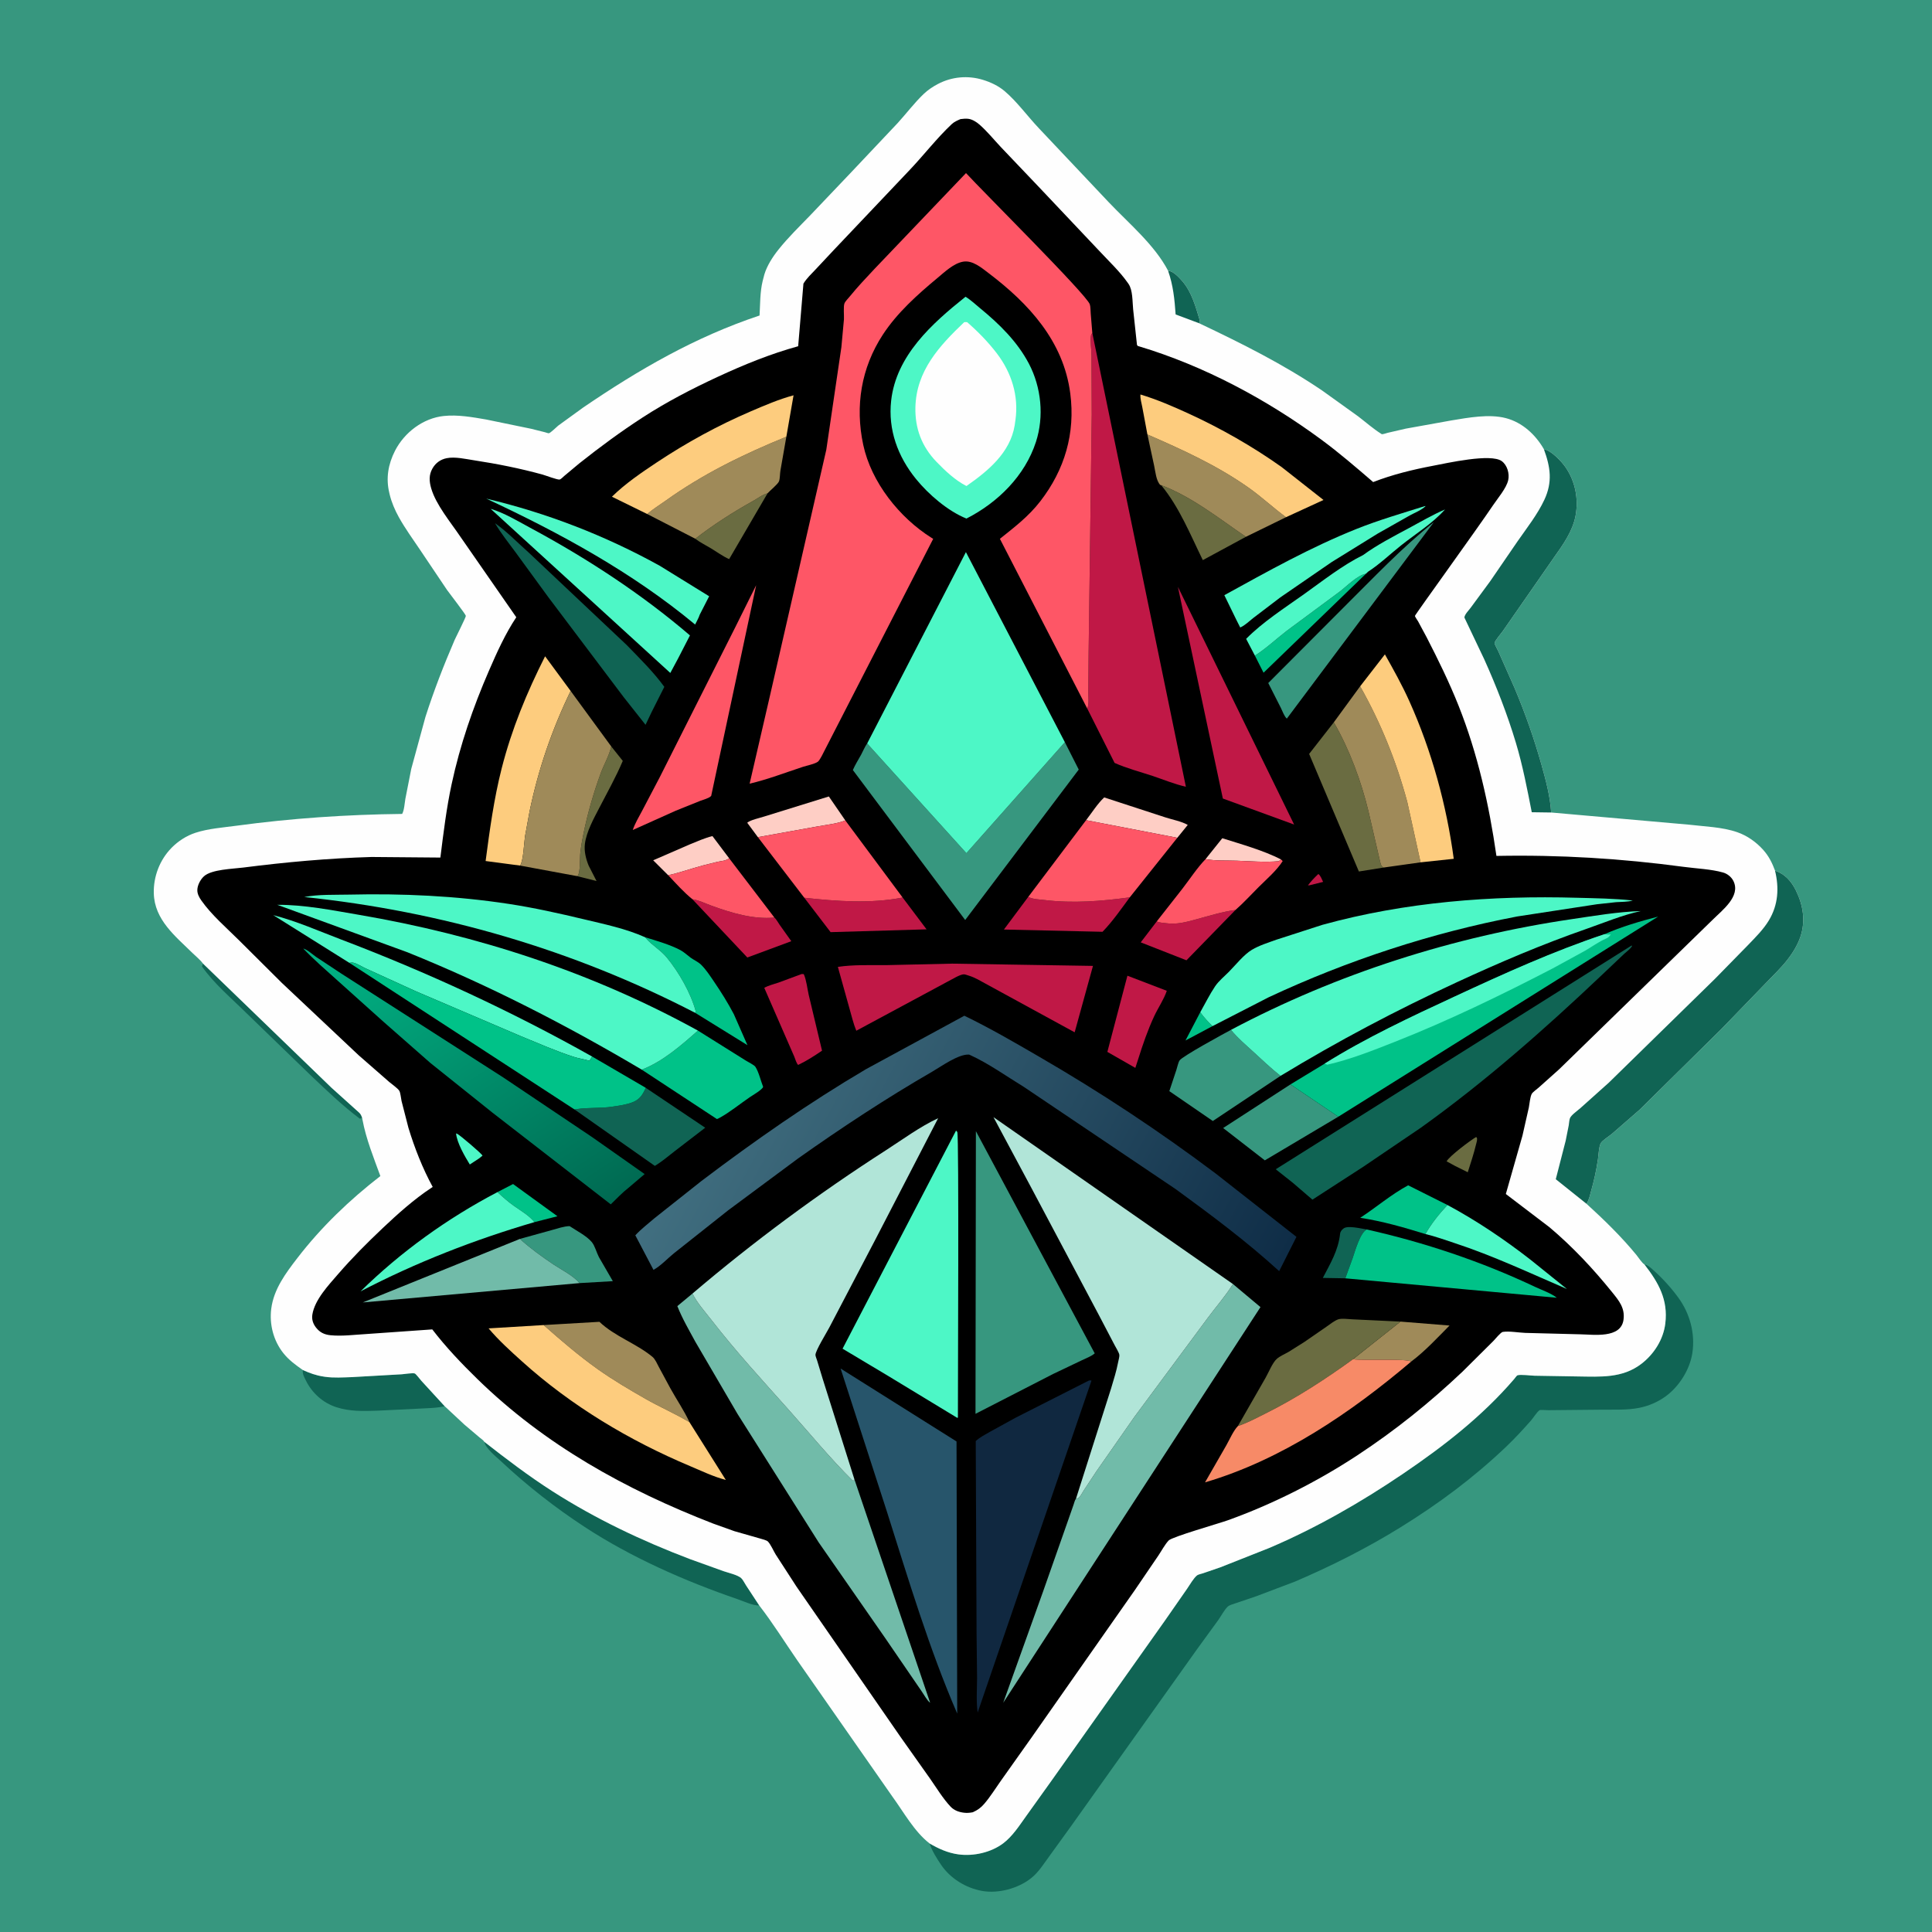 <svg version="1.1" xmlns="http://www.w3.org/2000/svg" style="display: block;" viewBox="0 0 2048 2048" width="1024" height="1024">
<defs>
	<linearGradient id="Gradient1" gradientUnits="userSpaceOnUse" x1="614.841" y1="1293.86" x2="409.922" y2="977.942">
		<stop class="stop0" offset="0" stop-opacity="1" stop-color="rgb(0,106,82)"/>
		<stop class="stop1" offset="1" stop-opacity="1" stop-color="rgb(1,177,131)"/>
	</linearGradient>
	<linearGradient id="Gradient2" gradientUnits="userSpaceOnUse" x1="1297.57" y1="1449.62" x2="758.887" y2="1156.61">
		<stop class="stop0" offset="0" stop-opacity="1" stop-color="rgb(15,45,71)"/>
		<stop class="stop1" offset="1" stop-opacity="1" stop-color="rgb(65,111,128)"/>
	</linearGradient>
</defs>
<path transform="translate(0,0)" fill="rgb(55,151,127)" d="M -0 -0 L 2048 0 L 2048 2048 L -0 2048 L -0 -0 z"/>
<path transform="translate(0,0)" fill="rgb(16,100,84)" d="M 215.12 1021.38 L 351.565 1153.22 L 380.76 1179.49 C 382.557 1181.21 383.127 1182.78 383.904 1185.07 L 381.511 1185.92 C 363.005 1172.06 346.491 1156.13 329.736 1140.27 L 261.922 1074.6 C 246.063 1058.86 226.797 1042.72 214.116 1024.5 L 215.12 1021.38 z"/>
<path transform="translate(0,0)" fill="rgb(16,100,84)" d="M 320.973 1452.26 C 328.363 1455.58 334.924 1458.01 343 1459.22 L 344.622 1459.47 C 353.799 1460.78 363.818 1460.12 373.079 1459.8 L 425.949 1456.79 C 428.841 1456.63 437.371 1455.13 439.659 1455.94 C 440.968 1456.41 445.417 1462.33 446.55 1463.59 L 471.403 1490.68 C 461.991 1492.85 451.111 1492.71 441.439 1493.36 L 399.809 1495.39 C 385.003 1495.89 370.73 1496.3 356.439 1491.66 C 342.363 1487.09 330.941 1476.81 324.338 1463.59 L 323.684 1462.26 C 321.825 1458.56 320.699 1456.47 320.973 1452.26 z"/>
<path transform="translate(0,0)" fill="rgb(16,100,84)" d="M 513.32 1528.32 C 536.655 1546.57 560.641 1564.83 585.608 1580.79 C 631.666 1610.22 680.561 1633.39 731.585 1652.76 L 767.012 1665.51 C 772.206 1667.3 781.844 1669.41 785.701 1672.86 C 787.512 1674.49 789.511 1678.58 790.92 1680.69 L 804.77 1701.8 C 798.798 1702.37 787.642 1697.18 781.731 1695.15 C 726.074 1676.03 668.985 1650.87 619.699 1618.59 C 588.317 1598.04 558.542 1574.7 531.149 1549.07 C 525.782 1544.05 514.776 1535.33 513.32 1528.32 z"/>
<path transform="translate(0,0)" fill="rgb(16,100,84)" d="M 1743.19 1340.38 C 1746.9 1340.94 1750.21 1344.26 1752.96 1346.71 C 1762.34 1355.04 1771.66 1365.36 1779.07 1375.51 C 1791.38 1392.37 1797.13 1413.64 1793.96 1434.34 C 1791.28 1451.85 1779.89 1469.92 1765.47 1480.32 C 1757.27 1486.24 1747.74 1490.32 1737.85 1492.33 C 1725.11 1494.92 1711.51 1494.17 1698.55 1494.32 L 1641.33 1494.87 C 1639.86 1494.88 1632.79 1494.36 1632.07 1494.82 C 1629.33 1496.55 1625.32 1503.09 1622.95 1505.77 C 1614.4 1515.45 1605.51 1525.12 1596.14 1534.01 C 1561.27 1567.08 1524.92 1594.08 1484.09 1619.33 C 1448.79 1641.15 1411.08 1660.16 1372.93 1676.47 L 1332 1691.97 L 1309.64 1699.56 C 1307.04 1700.47 1303.07 1701.39 1301.15 1703.37 C 1297.54 1707.08 1294.44 1713.03 1291.41 1717.32 L 1268.9 1748.27 L 1135.21 1936.01 L 1111.35 1969.02 C 1105.57 1976.94 1100.8 1984.74 1093 1990.96 C 1079.4 2001.8 1058.24 2007.55 1041.05 2004.46 C 1023.8 2001.35 1007.44 1991.31 997.574 1976.75 C 993.068 1970.11 987.838 1961.83 985.415 1954.16 C 995.029 1959.78 1004.85 1964.21 1015.98 1965.72 C 1032.01 1967.88 1050.54 1963.76 1063.53 1953.94 C 1073.26 1946.58 1080.57 1935.21 1087.6 1925.37 L 1115.09 1886.96 L 1234.85 1717.93 L 1258.38 1684.11 C 1261.34 1679.88 1265.04 1673.11 1268.95 1669.92 C 1270.03 1669.03 1273.8 1668.22 1275.23 1667.73 L 1293.55 1661.44 L 1345.44 1640.91 C 1395.1 1619.74 1442.62 1592.5 1487.26 1562.23 C 1530.32 1533.04 1570.74 1501.71 1604.86 1462.11 C 1605.34 1461.55 1607.88 1458.12 1608.42 1457.93 C 1611.88 1456.73 1622.68 1458.24 1626.7 1458.32 L 1672.61 1459.09 C 1696.54 1459.4 1719.76 1461.16 1739.87 1445.77 C 1753.29 1435.5 1763.23 1419.92 1765.29 1402.99 C 1768.38 1377.74 1758.12 1359.67 1743.19 1340.38 z"/>
<path transform="translate(0,0)" fill="rgb(254,254,254)" d="M 215.12 1021.38 C 212.302 1017.46 207.703 1013.83 204.229 1010.42 C 185.769 992.316 163.742 975.011 163.03 946.915 C 162.579 929.086 169.325 911.574 181.786 898.796 C 188.75 891.654 197.727 885.872 207.226 882.769 C 220.854 878.317 236.383 877.236 250.543 875.315 C 308.769 867.415 367.589 863.44 426.323 862.79 C 428.566 858.609 428.85 851.682 429.679 846.911 L 435.962 815 L 450.978 760 C 459.834 732.342 470.499 704.844 482.009 678.198 C 483.413 674.949 493.94 654.368 493.821 652.834 C 493.697 651.246 475.956 628.339 473.955 625.5 L 445.385 582.991 C 437.698 571.55 429.438 560.243 422.754 548.188 C 418.626 540.741 415.107 532.577 413.098 524.293 L 412.678 522.5 C 408.921 506.908 411.49 492.044 418.698 477.898 C 428.611 458.443 448.519 443.252 470.453 440.964 C 485.339 439.411 500.619 442.154 515.245 444.67 L 563.046 454.524 L 577.636 458.182 C 578.457 458.393 581.243 459.424 581.847 459.269 C 583.83 458.762 589.841 452.685 591.784 451.145 L 618.405 431.842 C 677.567 391.57 736.938 357.189 805.157 334.447 C 805.849 322.732 805.608 309.332 808.434 297.941 L 810.251 290.949 C 813.137 281.398 819.088 272.246 825.269 264.5 C 835.427 251.771 847.419 240.098 858.739 228.407 L 902.281 182.652 L 951.495 130.518 C 960.755 120.364 969.31 108.985 979.22 99.527 C 983.596 95.351 988.898 91.827 994.244 89.021 C 1009 81.275 1026.02 79.748 1041.95 84.638 C 1050.13 87.148 1058.34 90.991 1064.89 96.544 C 1078.17 107.799 1089.36 123.441 1101.43 136.142 L 1175.38 214.459 C 1196.74 236.954 1223.73 259.375 1238.23 287.005 C 1243.64 287.399 1249.44 293.662 1252.94 297.624 C 1263.37 309.456 1267.46 325.303 1271.93 340 L 1271.16 342.663 C 1316.34 364.107 1359.68 385.708 1401.24 413.766 L 1439.72 441.372 C 1447.72 447.486 1455.51 454.425 1464.02 459.775 C 1464.29 459.944 1464.52 460.234 1464.83 460.273 C 1466.12 460.434 1469.74 459.105 1471.1 458.782 L 1490.27 454.362 L 1538.46 445.689 C 1556.35 442.722 1578.49 438.605 1596.19 443.208 C 1613.8 447.789 1627.62 460.652 1636.55 476.095 C 1644.42 477.505 1655.18 489.018 1659.48 495.204 C 1669.86 510.128 1673.5 528.96 1670.14 546.777 C 1667.02 563.305 1656.89 577.354 1647.36 590.809 L 1628.29 618.271 L 1593.03 669 C 1591.57 671.061 1584.4 679.487 1584.28 681.657 C 1584.21 682.789 1587.57 688.817 1588.25 690.331 L 1605.44 729.144 C 1616.71 755.797 1626.31 783.12 1634.14 811 C 1638.68 827.152 1643.31 844.5 1644.3 861.288 L 1790.09 874.159 C 1806.9 876.174 1825.46 876.591 1841.49 882.142 C 1852.18 885.843 1861.87 892.746 1869.33 901.19 C 1875.1 907.706 1878.6 914.789 1881.59 922.865 C 1892.06 926.437 1898.87 934.065 1903.69 943.805 C 1911.41 959.405 1914.17 976.343 1908.5 993.051 C 1905.55 1001.74 1900.38 1010.21 1894.75 1017.39 C 1887.71 1026.37 1879.34 1034.25 1871.48 1042.5 L 1824.96 1090.6 L 1738.16 1176.29 L 1708.51 1202.1 C 1705.89 1204.26 1698.26 1209.06 1696.79 1211.97 C 1694.86 1215.83 1694.56 1224.23 1693.93 1228.65 C 1692.26 1240.28 1689.8 1251.37 1686.62 1262.67 C 1685.39 1267.07 1684.37 1272.28 1681.76 1276.06 C 1700.34 1292.97 1718.8 1310.95 1734.74 1330.39 C 1736.95 1333.09 1740.43 1338.67 1743.19 1340.38 C 1758.12 1359.67 1768.38 1377.74 1765.29 1402.99 C 1763.23 1419.92 1753.29 1435.5 1739.87 1445.77 C 1719.76 1461.16 1696.54 1459.4 1672.61 1459.09 L 1626.7 1458.32 C 1622.68 1458.24 1611.88 1456.73 1608.42 1457.93 C 1607.88 1458.12 1605.34 1461.55 1604.86 1462.11 C 1570.74 1501.71 1530.32 1533.04 1487.26 1562.23 C 1442.62 1592.5 1395.1 1619.74 1345.44 1640.91 L 1293.55 1661.44 L 1275.23 1667.73 C 1273.8 1668.22 1270.03 1669.03 1268.95 1669.92 C 1265.04 1673.11 1261.34 1679.88 1258.38 1684.11 L 1234.85 1717.93 L 1115.09 1886.96 L 1087.6 1925.37 C 1080.57 1935.21 1073.26 1946.58 1063.53 1953.94 C 1050.54 1963.76 1032.01 1967.88 1015.98 1965.72 C 1004.85 1964.21 995.029 1959.78 985.415 1954.16 C 969.219 1941.66 957.823 1920.71 945.811 1904.24 L 845.245 1760.15 C 831.821 1740.76 819.23 1720.42 804.77 1701.8 L 790.92 1680.69 C 789.511 1678.58 787.512 1674.49 785.701 1672.86 C 781.844 1669.41 772.206 1667.3 767.012 1665.51 L 731.585 1652.76 C 680.561 1633.39 631.666 1610.22 585.608 1580.79 C 560.641 1564.83 536.655 1546.57 513.32 1528.32 C 512.579 1526.79 509.74 1524.95 508.418 1523.82 L 492.304 1510.16 L 471.403 1490.68 L 446.55 1463.59 C 445.417 1462.33 440.968 1456.41 439.659 1455.94 C 437.371 1455.13 428.841 1456.63 425.949 1456.79 L 373.079 1459.8 C 363.818 1460.12 353.799 1460.78 344.622 1459.47 L 343 1459.22 C 334.924 1458.01 328.363 1455.58 320.973 1452.26 C 313.159 1446.74 306.265 1441.84 300.229 1434.21 C 289.859 1421.1 285.408 1403.82 287.534 1387.31 C 290.218 1366.46 302.809 1349.72 315.278 1333.51 C 340.525 1300.71 370.52 1271.96 403.199 1246.67 C 396.075 1227.05 388.082 1207.56 384.236 1186.92 L 383.904 1185.07 C 383.127 1182.78 382.557 1181.21 380.76 1179.49 L 351.565 1153.22 L 215.12 1021.38 z"/>
<path transform="translate(0,0)" fill="rgb(16,100,84)" d="M 1238.23 287.005 C 1243.64 287.399 1249.44 293.662 1252.94 297.624 C 1263.37 309.456 1267.46 325.303 1271.93 340 L 1271.16 342.663 L 1246.22 333.334 C 1245.04 316.821 1243.67 302.815 1238.23 287.005 z"/>
<path transform="translate(0,0)" fill="rgb(16,100,84)" d="M 1636.55 476.095 C 1644.42 477.505 1655.18 489.018 1659.48 495.204 C 1669.86 510.128 1673.5 528.96 1670.14 546.777 C 1667.02 563.305 1656.89 577.354 1647.36 590.809 L 1628.29 618.271 L 1593.03 669 C 1591.57 671.061 1584.4 679.487 1584.28 681.657 C 1584.21 682.789 1587.57 688.817 1588.25 690.331 L 1605.44 729.144 C 1616.71 755.797 1626.31 783.12 1634.14 811 C 1638.68 827.152 1643.31 844.5 1644.3 861.288 L 1623.73 860.999 C 1618.89 836.374 1614.13 811.448 1606.9 787.391 C 1597.89 757.397 1586.24 727.499 1573.39 698.95 L 1552.29 654.558 C 1552.75 651.12 1556.71 647.263 1558.83 644.43 L 1579.68 616.106 L 1608.71 573.759 C 1618.56 559.59 1629.77 545.439 1637.09 529.783 C 1645.88 510.992 1643.58 495.162 1636.55 476.095 z"/>
<path transform="translate(0,0)" fill="rgb(16,100,84)" d="M 1881.59 922.865 C 1892.06 926.437 1898.87 934.065 1903.69 943.805 C 1911.41 959.405 1914.17 976.343 1908.5 993.051 C 1905.55 1001.74 1900.38 1010.21 1894.75 1017.39 C 1887.71 1026.37 1879.34 1034.25 1871.48 1042.5 L 1824.96 1090.6 L 1738.16 1176.29 L 1708.51 1202.1 C 1705.89 1204.26 1698.26 1209.06 1696.79 1211.97 C 1694.86 1215.83 1694.56 1224.23 1693.93 1228.65 C 1692.26 1240.28 1689.8 1251.37 1686.62 1262.67 C 1685.39 1267.07 1684.37 1272.28 1681.76 1276.06 L 1649.19 1250.02 L 1659.67 1209.26 L 1662.91 1193 C 1663.31 1190.84 1663.45 1187.14 1664.25 1185.24 C 1665.71 1181.84 1672.34 1177.26 1675.21 1174.72 L 1705.5 1147.59 L 1817.75 1037.78 L 1853.01 1001.78 C 1860.84 993.592 1869.23 985.388 1875.1 975.624 C 1885.02 959.113 1886.05 941.292 1881.59 922.865 z"/>
<path transform="translate(0,0)" fill="rgb(0,0,0)" d="M 1018.16 126.251 C 1020.81 125.927 1023.85 125.596 1026.5 125.952 C 1030.7 126.516 1035.04 129.243 1038.17 131.974 C 1046.34 139.094 1053.52 147.989 1060.96 155.909 L 1101.16 198.128 L 1165.24 265.931 C 1175.24 276.688 1186.79 287.527 1195.25 299.484 L 1196.24 300.904 C 1200.86 307.427 1200.37 319.882 1201.17 327.84 L 1205.24 365.588 C 1206.31 367.028 1205.63 366.587 1207.17 367.049 C 1276.16 387.712 1342.69 423.32 1400.58 465.97 C 1419.65 480.015 1437.68 495.581 1455.62 511.014 C 1475.99 503.076 1497.51 497.827 1518.96 493.759 C 1534.08 490.89 1580.42 480.378 1591.95 488.842 C 1597.78 493.124 1600.32 502.111 1598.76 509 C 1596.82 517.572 1587.68 528.144 1582.64 535.665 C 1566.07 560.387 1499.74 651.945 1499.86 652.924 C 1499.98 653.85 1502.6 657.576 1503.19 658.598 L 1512.39 675.718 C 1524.39 699 1536.43 723.643 1546.11 747.97 C 1566.5 799.259 1578.43 852.823 1586.28 907.307 C 1653.04 905.999 1718.83 910.019 1785 918.926 C 1798.18 920.7 1813.86 921.287 1826.5 924.884 C 1831.09 926.19 1835.38 929.607 1837.51 933.931 C 1845.53 950.22 1825.39 965.017 1815.33 975.125 L 1652.65 1133.59 L 1630.92 1153.01 C 1629.18 1154.58 1624.86 1157.59 1623.77 1159.48 C 1621.95 1162.64 1621.41 1170.07 1620.64 1173.95 L 1613.87 1203.84 L 1596.25 1265.69 L 1642.54 1300.95 C 1666.94 1321.54 1688.66 1344.7 1708.69 1369.51 C 1716.07 1378.65 1722.84 1386.59 1720.94 1399.3 C 1717.98 1419.04 1689.26 1414.66 1675.35 1414.43 L 1616.87 1412.92 C 1609.85 1412.66 1599.71 1410.8 1592.95 1411.89 C 1590.9 1412.22 1584.58 1419.9 1582.99 1421.55 L 1550.24 1454.07 C 1515.5 1486.95 1478.97 1516.3 1439.01 1542.58 C 1396.77 1570.38 1348.99 1594.56 1301.41 1611.6 C 1291.98 1614.98 1242.44 1629.09 1238.83 1632.97 C 1234.72 1637.37 1231.25 1644.02 1227.84 1649.06 L 1203.04 1685.49 L 1093.98 1841.13 L 1060.76 1887.98 C 1055.11 1895.97 1049.77 1904.64 1043.41 1912.05 C 1039.76 1916.32 1036.36 1918.75 1031.24 1921.06 C 1028.07 1921.67 1025.22 1921.96 1021.99 1921.57 C 1016.55 1920.92 1011.46 1919.16 1007.64 1915.11 C 999.508 1906.46 992.744 1895.22 985.94 1885.49 L 954.663 1841.31 L 844.425 1682.03 L 822.272 1647.82 C 820.007 1644.18 816.798 1636.74 813.921 1633.98 C 812.53 1632.65 807.574 1631.44 805.585 1630.85 L 778.434 1623.09 L 755.83 1615 C 663.085 1579 577.574 1531.66 505.901 1461.68 C 488.912 1445.09 472.713 1428.07 458.237 1409.22 L 387.984 1414.16 C 375.877 1414.85 362.254 1416.65 350.21 1415.39 C 343.782 1414.72 339.001 1412.41 334.985 1407.28 C 331.825 1403.25 330.301 1398.63 331.114 1393.5 C 333.615 1377.74 348.36 1362.2 358.55 1350.42 C 373.329 1333.33 389.055 1317.6 405.446 1302.07 C 421.432 1286.93 438.916 1271.24 457.312 1259.12 L 458.697 1258.22 C 447.914 1238.45 439.561 1217.13 432.975 1195.61 L 425.657 1167.1 C 425.087 1164.57 424.534 1158.28 423.266 1156.27 C 421.51 1153.48 415.333 1149.3 412.615 1146.94 L 380.115 1118.54 L 298.77 1041.92 L 253.598 996.964 C 240.314 983.766 224.164 969.845 213.444 954.558 C 211.146 951.28 209.057 947.471 209.181 943.336 C 209.335 938.219 212.48 932.295 216.201 928.909 C 224.281 921.557 246.529 921.096 257.676 919.669 C 302.768 913.894 348.391 909.771 393.838 908.435 L 466.819 909.054 C 470.094 882.941 473.226 856.946 478.758 831.185 C 487.659 789.743 501.36 750.025 518.201 711.217 C 526.654 691.737 535.493 672.05 547.284 654.312 L 487.639 568.387 C 477.472 553.312 462.236 535.157 457.133 517.81 C 454.949 510.388 454.471 503.477 458.459 496.543 C 461.79 490.751 466.893 487.047 473.423 485.708 C 482.271 483.894 493.681 486.585 502.5 487.931 C 526.904 491.654 551.146 496.479 574.964 503.014 C 577.945 503.832 590.848 508.753 593.185 508.329 C 594.592 508.073 597 505.493 598.104 504.544 L 614.195 491.111 C 635.759 473.956 658.117 457.501 681.246 442.506 C 706.684 426.014 733.419 412.171 760.892 399.432 C 788.642 386.564 816.582 375.176 846.097 367.017 L 851.669 300.661 C 855.161 294.919 860.028 290.441 864.596 285.577 L 884.176 264.68 L 964.306 180.168 C 979.278 164.415 993.184 146.3 1008.97 131.5 C 1011.58 129.057 1014.93 127.673 1018.16 126.251 z"/>
<path transform="translate(0,0)" fill="rgb(192,24,70)" d="M 1397.48 926.5 C 1399.75 927.849 1401.37 932.44 1402.56 934.859 L 1389.22 938.157 C 1388.34 938.515 1387.39 938.448 1386.46 938.5 C 1389.86 934.056 1393.39 930.313 1397.48 926.5 z"/>
<path transform="translate(0,0)" fill="rgb(0,194,136)" d="M 1285.32 1087.73 L 1256.67 1102.95 L 1272.31 1073.03 C 1276.34 1078.41 1280.44 1083.09 1285.32 1087.73 z"/>
<path transform="translate(0,0)" fill="rgb(77,247,198)" d="M 483.445 1201.5 L 484.622 1201.83 C 487.358 1203.15 510.333 1222.57 511.5 1225.02 L 508.037 1227.83 L 498.013 1234.42 C 492.689 1225.73 484.412 1211.6 483.445 1201.5 z"/>
<path transform="translate(0,0)" fill="rgb(106,108,65)" d="M 1564.34 1205.5 L 1565.34 1205.6 C 1566.42 1207.87 1565.22 1210.75 1564.65 1213.19 C 1562.3 1223.11 1558.96 1232.91 1555.89 1242.64 L 1542.5 1235.97 L 1533.45 1231.05 C 1536.75 1225.26 1557.99 1209.41 1564.34 1205.5 z"/>
<path transform="translate(0,0)" fill="rgb(0,194,136)" d="M 527.336 1263.67 L 543.87 1255.13 L 590.923 1289.27 L 566.523 1295.51 C 560.931 1288.45 552.005 1283.41 544.679 1278.21 C 538.457 1273.8 532.904 1268.87 527.336 1263.67 z"/>
<path transform="translate(0,0)" fill="rgb(254,206,197)" d="M 1277.92 910.741 L 1295.68 888.558 C 1315.94 894.971 1339.24 901.43 1358.1 911.105 L 1355.5 912.927 C 1340.24 914.224 1325.7 912.873 1310.5 912.373 C 1299.7 912.018 1288.58 912.642 1277.92 910.741 z"/>
<path transform="translate(0,0)" fill="rgb(16,100,84)" d="M 1426.08 1355.07 L 1402.25 1354.65 C 1410.33 1339.11 1418.58 1325.63 1420.54 1307.98 C 1420.83 1305.34 1422.32 1303.65 1424.36 1302.14 C 1428.83 1298.84 1443.01 1302.39 1448.77 1303.28 C 1441.82 1306.72 1436.45 1326.1 1433.83 1333.76 L 1426.08 1355.07 z"/>
<path transform="translate(0,0)" fill="rgb(106,108,65)" d="M 647.949 791.262 L 660.172 806.563 C 652.985 823.555 643.814 839.886 635.324 856.271 C 629.405 867.695 621.692 881.548 620.026 894.5 C 619.036 902.196 621.088 910.426 623.954 917.504 L 632.344 933.894 L 611.276 928.636 L 612.555 928.224 C 615.31 924.238 614.554 909.718 615.176 904.047 C 615.971 896.8 617.289 889.613 618.767 882.477 C 623.179 861.188 629.3 840.236 636.734 819.809 C 640.098 810.568 645.939 800.684 647.949 791.262 z"/>
<path transform="translate(0,0)" fill="rgb(0,194,136)" d="M 1330.24 694.986 C 1342.23 687.391 1352.96 677.199 1364.22 668.531 L 1419.65 627.493 C 1427.2 621.862 1438.64 609.833 1447.94 608.21 L 1339.41 713.116 L 1330.24 694.986 z"/>
<path transform="translate(0,0)" fill="rgb(254,206,197)" d="M 708.312 927.792 L 692.407 911.952 L 731.011 895.167 C 738.93 891.95 746.913 888.334 755.226 886.293 L 772.922 909.802 C 769.21 912.617 765.043 912.624 760.643 913.549 L 745.123 917.398 C 732.846 920.674 720.698 925.042 708.312 927.792 z"/>
<path transform="translate(0,0)" fill="rgb(106,108,65)" d="M 737.04 571.093 C 756.014 556.288 777.684 542.498 798.713 530.798 C 803.74 528 807.984 524.448 813.633 522.936 L 772.921 592.699 C 766.22 589.707 760.193 585.227 753.922 581.421 C 748.422 578.082 742.1 575.025 737.04 571.093 z"/>
<path transform="translate(0,0)" fill="rgb(254,206,197)" d="M 1151.3 869.438 C 1157.21 861.822 1163.51 851.789 1170.49 845.303 L 1235.51 866.511 C 1242.69 868.857 1252.66 870.675 1259.07 874.464 L 1248 888.088 L 1151.3 869.438 z"/>
<path transform="translate(0,0)" fill="rgb(254,206,197)" d="M 803.383 887.414 L 792.086 872.132 C 795.399 869.192 805.396 867.082 810.083 865.541 L 878.606 844.287 L 896.082 869.706 C 887.228 873.259 876.135 874.287 866.655 876.041 L 803.383 887.414 z"/>
<path transform="translate(0,0)" fill="rgb(192,24,70)" d="M 1226.16 976.789 C 1228.95 978.074 1232.38 978.159 1235.41 978.572 C 1247.56 980.23 1256.56 977.629 1268.17 974.5 C 1281.6 970.876 1295.84 966.406 1309.66 964.601 L 1257.69 1017.96 L 1209.22 998.938 L 1226.16 976.789 z"/>
<path transform="translate(0,0)" fill="rgb(159,138,89)" d="M 1484.54 1400.95 L 1536.57 1405.12 C 1523.68 1418.07 1510.59 1432.37 1495.92 1443.31 C 1490.61 1439.83 1445.5 1442.53 1434.22 1440.86 L 1484.54 1400.95 z"/>
<path transform="translate(0,0)" fill="rgb(106,108,65)" d="M 1230.88 514.3 C 1263.17 526.398 1292.48 549.797 1320.69 569.049 L 1275.03 593.758 C 1261.86 566.873 1250.11 537.529 1230.88 514.3 z"/>
<path transform="translate(0,0)" fill="rgb(0,194,136)" d="M 1511.04 1308.15 C 1488.04 1301.04 1465.75 1294.6 1441.9 1290.92 C 1458.91 1279.84 1474.87 1266.03 1492.72 1256.48 L 1534.36 1277.35 C 1525.9 1286.37 1517.04 1297.32 1511.04 1308.15 z"/>
<path transform="translate(0,0)" fill="rgb(192,24,70)" d="M 733.973 953.223 C 740.899 954.266 747.677 957.687 754.27 960.083 C 775.191 967.686 798.356 974.749 820.906 972.676 C 822.839 974.255 824.876 978.099 826.404 980.262 L 838.82 997.709 L 792.2 1014.99 L 733.973 953.223 z"/>
<path transform="translate(0,0)" fill="rgb(0,194,136)" d="M 683.862 993.523 C 695.759 997.217 710.434 1001.38 721.374 1007.24 C 725.137 1009.26 728.451 1012.48 731.88 1015.02 C 735.513 1017.71 740.017 1019.5 743.247 1022.69 C 748.474 1027.86 752.713 1034.44 756.835 1040.49 C 764.42 1051.62 771.665 1063.17 777.914 1075.11 L 792.338 1107.93 L 736.964 1073.67 L 737.514 1072.01 C 732.264 1052.57 719.539 1030.4 706.835 1015.02 C 700.314 1007.13 691.449 1002.28 684.979 994.859 L 683.862 993.523 z"/>
<path transform="translate(0,0)" fill="rgb(77,247,198)" d="M 1534.36 1277.35 C 1565.47 1294.05 1594.8 1313.87 1622.65 1335.54 L 1660.98 1366.39 C 1621.37 1349.37 1582.9 1331.15 1541.82 1317.68 C 1531.72 1314.37 1521.37 1310.58 1511.04 1308.15 C 1517.04 1297.32 1525.9 1286.37 1534.36 1277.35 z"/>
<path transform="translate(0,0)" fill="rgb(55,151,127)" d="M 551.127 1313.3 L 585.348 1303.81 C 591.172 1302.25 597.741 1299.88 603.782 1299.74 C 610.895 1304.49 621.866 1310.1 627.27 1316.58 C 630.612 1320.59 632.376 1327.8 634.858 1332.54 L 649.633 1358.08 L 614.419 1360.13 C 606.806 1351.62 596.503 1346.87 587.119 1340.63 C 574.78 1332.41 562.109 1323.27 551.127 1313.3 z"/>
<path transform="translate(0,0)" fill="rgb(192,24,70)" d="M 849.792 1032.5 L 852.04 1032.61 C 854.879 1038.97 855.719 1047.85 857.304 1054.77 L 871.393 1113.75 C 863.275 1119.29 854.951 1124.67 846.053 1128.87 C 844.179 1126.95 843.038 1122.73 842.004 1120.16 L 810.159 1047.17 C 814.492 1044.61 820.396 1043.24 825.216 1041.6 L 849.792 1032.5 z"/>
<path transform="translate(0,0)" fill="rgb(192,24,70)" d="M 1195.11 1034.29 L 1236.85 1050.29 C 1233.9 1059.21 1227.57 1068.44 1223.5 1077.18 C 1216.6 1092.01 1211.42 1107.18 1206.52 1122.74 L 1203.5 1132.01 L 1173.85 1115.05 L 1195.11 1034.29 z"/>
<path transform="translate(0,0)" fill="rgb(192,24,70)" d="M 956.82 951.42 L 982.191 985.138 L 880.464 988.109 L 852.59 951.661 C 886.826 955.396 922.751 958.127 956.82 951.42 z"/>
<path transform="translate(0,0)" fill="rgb(192,24,70)" d="M 1197.6 951.232 C 1188.46 963.565 1179.41 976.725 1168.71 987.736 L 1064.19 985.345 L 1089.97 950.774 C 1094.97 953.312 1101.49 953.367 1107 954.04 C 1137.47 957.757 1167.29 955.348 1197.6 951.232 z"/>
<path transform="translate(0,0)" fill="rgb(254,86,102)" d="M 772.922 909.802 L 820.906 972.676 C 798.356 974.749 775.191 967.686 754.27 960.083 C 747.677 957.687 740.899 954.266 733.973 953.223 C 724.631 945.655 716.58 936.492 708.312 927.792 C 720.698 925.042 732.846 920.674 745.123 917.398 L 760.643 913.549 C 765.043 912.624 769.21 912.617 772.922 909.802 z"/>
<path transform="translate(0,0)" fill="rgb(77,247,198)" d="M 1444.95 588.384 C 1459.71 577.589 1477.07 568.648 1493.15 560.002 C 1505.92 553.137 1518.45 545.776 1531.78 540.027 C 1518.52 554.935 1500.78 565.737 1485.14 578.191 C 1473.85 587.175 1462.31 598.231 1450.26 606 L 1447.94 608.21 C 1438.64 609.833 1427.2 621.862 1419.65 627.493 L 1364.22 668.531 C 1352.96 677.199 1342.23 687.391 1330.24 694.986 L 1320.95 677.213 C 1338.85 659.109 1361.91 644.41 1382.63 629.631 C 1402.37 615.551 1423.15 599.157 1444.95 588.384 z"/>
<path transform="translate(0,0)" fill="rgb(77,247,198)" d="M 527.336 1263.67 C 532.904 1268.87 538.457 1273.8 544.679 1278.21 C 552.005 1283.41 560.931 1288.45 566.523 1295.51 C 502.936 1314.11 440.966 1338.28 382.155 1368.93 C 424.953 1326.92 474.215 1291.53 527.336 1263.67 z"/>
<path transform="translate(0,0)" fill="rgb(55,151,127)" d="M 1418.68 1183.75 L 1340.77 1230.03 L 1296.59 1195.75 L 1367.93 1149.52 L 1418.68 1183.75 z"/>
<path transform="translate(0,0)" fill="rgb(254,86,102)" d="M 1226.16 976.789 L 1253.28 942.226 C 1261.39 931.749 1268.74 920.305 1277.92 910.741 C 1288.58 912.642 1299.7 912.018 1310.5 912.373 C 1325.7 912.873 1340.24 914.224 1355.5 912.927 L 1358.1 911.105 L 1359.69 912.804 C 1353.18 922.971 1342.92 931.671 1334.38 940.172 C 1326.25 948.25 1318.28 957.084 1309.66 964.601 C 1295.84 966.406 1281.6 970.876 1268.17 974.5 C 1256.56 977.629 1247.56 980.23 1235.41 978.572 C 1232.38 978.159 1228.95 978.074 1226.16 976.789 z"/>
<path transform="translate(0,0)" fill="rgb(77,247,198)" d="M 515.446 528.555 C 579.75 543.816 641.416 567.685 699.286 599.689 L 751.732 632.063 L 741.74 651.582 C 740.67 655.038 738.422 658.736 736.871 662.054 C 670.51 606.888 593.385 564.867 515.446 528.555 z"/>
<path transform="translate(0,0)" fill="rgb(77,247,198)" d="M 1510.34 536.5 L 1511.21 536.485 C 1507.16 540.643 1499.68 543.503 1494.56 546.326 L 1460.47 565.606 L 1411.54 595.879 L 1357.13 633.305 L 1328.42 655.175 C 1324.35 658.335 1319.4 663.232 1314.68 665.159 L 1310.39 656.652 L 1297.85 630.921 C 1343.69 605.698 1389.29 580.151 1438 560.675 C 1461.7 551.2 1486.03 544.179 1510.34 536.5 z"/>
<path transform="translate(0,0)" fill="rgb(106,108,65)" d="M 1413.89 765.694 C 1430.46 794.302 1442.9 827.972 1450.65 860.121 L 1462.58 911.726 C 1463.57 915.224 1463.43 917.955 1466.77 919.628 L 1440.47 923.815 L 1387.74 799.201 L 1413.89 765.694 z"/>
<path transform="translate(0,0)" fill="rgb(16,100,84)" d="M 684.537 1153.14 L 747.558 1195.44 L 715.084 1220.38 C 708.336 1225.64 701.499 1231.49 694.152 1235.88 L 608.954 1176.04 L 610.874 1175.78 C 623.552 1173.75 636.291 1175.07 648.875 1173.13 C 656.275 1171.98 663.826 1171.13 670.832 1168.32 C 678.337 1165.3 681.404 1160.12 684.537 1153.14 z"/>
<path transform="translate(0,0)" fill="rgb(159,138,89)" d="M 576.243 1404.62 L 635.393 1401.18 C 651.774 1416.72 674.157 1423.96 691.5 1438.2 C 694.573 1440.72 696.492 1445.54 698.382 1449.01 L 710.667 1471.78 C 717.225 1483.65 725.227 1495.29 730.872 1507.58 C 715.869 1498.58 699.481 1491.54 684.203 1482.8 C 667.015 1472.97 649.557 1462.71 633.423 1451.23 C 613.348 1436.95 594.687 1420.91 576.243 1404.62 z"/>
<path transform="translate(0,0)" fill="rgb(55,151,127)" d="M 1519.95 553.519 L 1364.1 761.761 C 1361.37 759.438 1359.43 753.724 1357.78 750.425 L 1344.4 724.041 L 1424.06 644.155 C 1455.11 613.376 1485.76 580.775 1519.95 553.519 z"/>
<path transform="translate(0,0)" fill="rgb(77,247,198)" d="M 370.326 1020.66 L 289.662 970.083 C 314.214 976.37 337.516 986.748 361.165 995.74 C 453.07 1030.68 541.957 1071.83 627.693 1119.97 L 624.909 1124.5 C 619.32 1122.83 613.563 1122.07 607.895 1120.23 C 588.819 1114.04 570.517 1105.87 551.97 1098.32 L 440.885 1050.84 L 387.582 1026.53 C 383.754 1024.83 378.426 1021.36 374.544 1020.5 C 373.169 1020.19 371.686 1020.47 370.326 1020.66 z"/>
<path transform="translate(0,0)" fill="rgb(55,151,127)" d="M 1357.42 1140.47 L 1285.65 1188.31 L 1239.54 1156.65 L 1247.05 1134 C 1247.96 1131.34 1248.91 1126.37 1250.38 1124.12 C 1253.3 1119.66 1298.06 1095.31 1304.92 1091.68 C 1311.6 1100.06 1320.16 1107.24 1328.04 1114.47 C 1337.63 1123.25 1347.22 1132.44 1357.42 1140.47 z"/>
<path transform="translate(0,0)" fill="rgb(159,138,89)" d="M 1216.29 460.529 C 1253.69 476.872 1289.6 493.099 1323.22 516.725 C 1337.19 526.54 1349.54 538.212 1363.22 548.256 L 1320.69 569.049 C 1292.48 549.797 1263.17 526.398 1230.88 514.3 L 1229.91 514.104 C 1225.53 509.456 1224.79 499.963 1223.44 493.685 L 1216.29 460.529 z"/>
<path transform="translate(0,0)" fill="rgb(113,187,169)" d="M 614.419 1360.13 L 384.552 1380.64 L 551.127 1313.3 C 562.109 1323.27 574.78 1332.41 587.119 1340.63 C 596.503 1346.87 606.806 1351.62 614.419 1360.13 z"/>
<path transform="translate(0,0)" fill="rgb(0,194,136)" d="M 739.847 1092.48 L 790.183 1123.99 C 792.67 1125.61 799.408 1128.83 800.741 1130.85 C 804.249 1136.15 806.534 1145.98 808.952 1152.12 C 808.097 1155.15 797.74 1161.06 794.841 1163.04 C 784.387 1170.19 773.68 1179.01 762.67 1185.03 L 759.966 1186.25 L 680.267 1133.87 C 702.607 1125.3 722.169 1108.08 739.847 1092.48 z"/>
<path transform="translate(0,0)" fill="rgb(77,247,198)" d="M 520.136 539.393 C 534.651 543.7 548.446 552.176 561.76 559.326 C 621.598 591.463 679.784 629.338 731.384 673.559 L 718.653 698.283 L 710.561 713.359 L 520.136 539.393 z"/>
<path transform="translate(0,0)" fill="rgb(106,108,65)" d="M 1312.22 1511.68 L 1341.58 1460.46 C 1344.72 1454.98 1348.93 1444.45 1353.44 1440.48 C 1356.89 1437.44 1362 1435.32 1366 1433.03 L 1382.72 1422.51 L 1405.92 1406.49 C 1409.68 1403.89 1414.01 1400.35 1418.26 1398.66 C 1421.87 1397.23 1429.9 1398.43 1433.88 1398.54 L 1484.54 1400.95 L 1434.22 1440.86 C 1404.81 1462.11 1374.04 1482.17 1341.52 1498.34 C 1331.97 1503.09 1322.37 1508.34 1312.22 1511.68 z"/>
<path transform="translate(0,0)" fill="rgb(16,100,84)" d="M 524.772 554.621 C 537.604 563.672 548.651 575.337 560.413 585.699 L 664.267 683.688 C 677.898 697.728 692.704 712.24 704.211 728.094 L 690.88 754.541 L 684.3 768.313 L 661.266 739.189 L 581.263 633.06 L 546.767 585.782 C 539.253 575.517 531.175 565.641 524.772 554.621 z"/>
<path transform="translate(0,0)" fill="rgb(159,138,89)" d="M 686.068 544.886 C 692.05 539.703 699.249 535.313 705.716 530.686 C 745.673 502.097 788.242 481.476 833.564 462.943 L 827.271 498.894 C 826.729 502.116 826.866 507.292 825.786 510.215 C 824.709 513.133 816.23 520.016 813.633 522.936 C 807.984 524.448 803.74 528 798.713 530.798 C 777.684 542.498 756.014 556.288 737.04 571.093 L 686.068 544.886 z"/>
<path transform="translate(0,0)" fill="rgb(0,194,136)" d="M 1448.77 1303.28 C 1509.99 1317.01 1570.33 1337.22 1627.07 1364.06 C 1634.04 1367.36 1644.42 1370.91 1650.25 1375.68 L 1426.08 1355.07 L 1433.83 1333.76 C 1436.45 1326.1 1441.82 1306.72 1448.77 1303.28 z"/>
<path transform="translate(0,0)" fill="rgb(253,204,126)" d="M 1216.29 460.529 L 1210.87 431.553 C 1210.1 427.364 1208.51 422.335 1208.92 418.177 C 1226.54 423.499 1243.34 430.779 1260.05 438.436 C 1294.1 454.039 1327.98 473.361 1358.54 495.063 L 1402.96 529.992 L 1363.22 548.256 C 1349.54 538.212 1337.19 526.54 1323.22 516.725 C 1289.6 493.099 1253.69 476.872 1216.29 460.529 z"/>
<path transform="translate(0,0)" fill="rgb(253,204,126)" d="M 686.068 544.886 L 648.671 526.538 C 662.52 512.881 679.872 501.028 696.067 490.27 C 727.869 469.145 760.906 451.053 796.013 435.977 C 810.663 429.686 825.801 423.192 841.197 419.041 L 833.564 462.943 C 788.242 481.476 745.673 502.097 705.716 530.686 C 699.249 535.313 692.05 539.703 686.068 544.886 z"/>
<path transform="translate(0,0)" fill="rgb(159,138,89)" d="M 1441.81 727.519 C 1463.69 766.16 1480.19 807.135 1491.74 850 L 1505.86 914.117 L 1466.77 919.628 C 1463.43 917.955 1463.57 915.224 1462.58 911.726 L 1450.65 860.121 C 1442.9 827.972 1430.46 794.302 1413.89 765.694 L 1441.81 727.519 z"/>
<path transform="translate(0,0)" fill="rgb(254,86,102)" d="M 896.082 869.706 L 956.82 951.42 C 922.751 958.127 886.826 955.396 852.59 951.661 L 803.383 887.414 L 866.655 876.041 C 876.135 874.287 887.228 873.259 896.082 869.706 z"/>
<path transform="translate(0,0)" fill="rgb(192,24,70)" d="M 1248.62 622.069 L 1371.83 874.057 L 1296.27 846.475 L 1248.62 622.069 z"/>
<path transform="translate(0,0)" fill="rgb(253,204,126)" d="M 1441.81 727.519 L 1468.06 693.665 C 1477.17 709.862 1486.3 726.206 1493.92 743.164 C 1517.58 795.749 1533.4 853.315 1541.03 910.367 L 1505.86 914.117 L 1491.74 850 C 1480.19 807.135 1463.69 766.16 1441.81 727.519 z"/>
<path transform="translate(0,0)" fill="rgb(253,204,126)" d="M 551.282 917.55 L 514.774 912.717 C 519.113 879.825 523.59 846.773 531.786 814.572 C 542.435 772.734 558.457 734.1 577.824 695.687 L 604.909 732.462 C 584.982 773.594 570.555 815.652 561.317 860.409 L 556.502 886.727 C 555.572 892.984 554.785 913.066 551.282 917.55 z"/>
<path transform="translate(0,0)" fill="rgb(254,86,102)" d="M 1151.3 869.438 L 1248 888.088 L 1197.6 951.232 C 1167.29 955.348 1137.47 957.757 1107 954.04 C 1101.49 953.367 1094.97 953.312 1089.97 950.774 L 1151.3 869.438 z"/>
<path transform="translate(0,0)" fill="rgb(254,86,102)" d="M 801.568 620.345 L 753.883 843.703 C 751.226 846.344 746.074 847.489 742.482 848.864 L 716.429 859.336 L 670.762 879.839 C 673.027 872.918 677.034 866.378 680.44 859.935 L 699.397 823.811 L 779.399 664.959 L 801.568 620.345 z"/>
<path transform="translate(0,0)" fill="rgb(247,138,103)" d="M 1434.22 1440.86 C 1445.5 1442.53 1490.61 1439.83 1495.92 1443.31 C 1432.07 1497.49 1358.59 1547.49 1277.39 1571.36 L 1299.89 1532.2 C 1303.38 1526.1 1307.36 1516.69 1312.22 1511.68 C 1322.37 1508.34 1331.97 1503.09 1341.52 1498.34 C 1374.04 1482.17 1404.81 1462.11 1434.22 1440.86 z"/>
<path transform="translate(0,0)" fill="rgb(0,194,136)" d="M 370.326 1020.66 C 371.686 1020.47 373.169 1020.19 374.544 1020.5 C 378.426 1021.36 383.754 1024.83 387.582 1026.53 L 440.885 1050.84 L 551.97 1098.32 C 570.517 1105.87 588.819 1114.04 607.895 1120.23 C 613.563 1122.07 619.32 1122.83 624.909 1124.5 L 627.693 1119.97 L 684.537 1153.14 C 681.404 1160.12 678.337 1165.3 670.832 1168.32 C 663.826 1171.13 656.275 1171.98 648.875 1173.13 C 636.291 1175.07 623.552 1173.75 610.874 1175.78 L 608.954 1176.04 L 370.326 1020.66 z"/>
<path transform="translate(0,0)" fill="rgb(159,138,89)" d="M 604.909 732.462 L 647.949 791.262 C 645.939 800.684 640.098 810.568 636.734 819.809 C 629.3 840.236 623.179 861.188 618.767 882.477 C 617.289 889.613 615.971 896.8 615.176 904.047 C 614.554 909.718 615.31 924.238 612.555 928.224 L 611.276 928.636 L 551.282 917.55 C 554.785 913.066 555.572 892.984 556.502 886.727 L 561.317 860.409 C 570.555 815.652 584.982 773.594 604.909 732.462 z"/>
<path transform="translate(0,0)" fill="rgb(192,24,70)" d="M 1009.36 1021.5 L 1158.6 1023.89 L 1139.18 1094.29 L 1036.18 1038.05 C 1033.28 1036.62 1030.42 1035.25 1027.31 1034.33 C 1025.9 1033.92 1023.05 1032.79 1021.66 1032.81 C 1017.52 1032.89 1008.51 1038.57 1004.47 1040.57 L 907.718 1092.62 C 904.631 1085.16 902.746 1076.94 900.509 1069.18 L 888.176 1024.94 C 904.547 1022.49 922.353 1023.16 938.885 1023.09 L 1009.36 1021.5 z"/>
<path transform="translate(0,0)" fill="rgb(253,204,126)" d="M 730.872 1507.58 L 769.388 1568.78 C 756.554 1565.49 743.674 1559.26 731.422 1554.1 C 667.045 1527 605.672 1490.25 553.62 1443.38 C 541.203 1432.2 528.706 1420.92 517.911 1408.14 L 576.243 1404.62 C 594.687 1420.91 613.348 1436.95 633.423 1451.23 C 649.557 1462.71 667.015 1472.97 684.203 1482.8 C 699.481 1491.54 715.869 1498.58 730.872 1507.58 z"/>
<path transform="translate(0,0)" fill="rgb(77,247,198)" d="M 736.964 1073.67 C 607.32 1006.57 467.58 966.006 322.503 950.866 C 337.585 947.93 354.823 948.679 370.179 948.323 C 426.697 947.012 483.278 949.637 539.211 958.161 C 566.094 962.258 592.608 968.177 619.043 974.491 C 640.607 979.642 663.613 984.436 683.862 993.523 L 684.979 994.859 C 691.449 1002.28 700.314 1007.13 706.835 1015.02 C 719.539 1030.4 732.264 1052.57 737.514 1072.01 L 736.964 1073.67 z"/>
<path transform="translate(0,0)" fill="url(#Gradient1)" d="M 321.461 1005.5 C 325.636 1006.47 331.433 1011.84 335.093 1014.38 L 361.872 1032.09 L 533.73 1142.31 L 627.644 1205.37 L 683.355 1244.56 L 666.382 1259.01 C 659.616 1264.24 653.584 1270.72 647.439 1276.67 L 522.083 1179.5 L 456.119 1126.7 L 406.353 1082.98 L 358.211 1039.77 C 345.698 1028.5 333.113 1017.69 321.461 1005.5 z"/>
<path transform="translate(0,0)" fill="rgb(16,100,84)" d="M 1729.2 1002.5 L 1730.18 1002.41 C 1729.14 1005.38 1724.15 1008.82 1721.79 1011.03 L 1697.5 1034.04 C 1636.96 1091.38 1574.26 1146.64 1506.4 1195.26 L 1445 1236.9 L 1391.23 1271.68 L 1370.4 1253.77 L 1352.33 1239.47 L 1729.2 1002.5 z"/>
<path transform="translate(0,0)" fill="rgb(55,151,127)" d="M 1128.8 786.766 L 1143.51 815.787 L 1023.14 975.235 L 904.072 816.281 C 906.473 810.623 909.893 805.397 912.824 800 C 914.914 796.151 916.665 791.644 919.233 788.12 L 1024.42 904.4 L 1128.8 786.766 z"/>
<path transform="translate(0,0)" fill="rgb(77,247,198)" d="M 1272.31 1073.03 C 1277.47 1063.96 1282.27 1054.13 1288.08 1045.5 C 1291.88 1039.87 1298.03 1034.88 1302.83 1030.01 C 1309.9 1022.85 1318.46 1011.97 1327 1006.86 C 1334.84 1002.16 1344.57 999.157 1353.14 996.08 L 1401.79 980.363 C 1489.41 956.162 1581.23 949.106 1671.81 951.671 C 1691.42 952.226 1711.34 952.384 1730.83 954.605 C 1725.02 956.182 1719.06 955.918 1713.09 956.34 L 1692.77 958.556 L 1608.27 971.5 C 1517.66 988.753 1428.3 1018.11 1344.78 1057.18 L 1285.32 1087.73 C 1280.44 1083.09 1276.34 1078.41 1272.31 1073.03 z"/>
<path transform="translate(0,0)" fill="rgb(0,194,136)" d="M 1700.8 990.309 C 1718.34 982.458 1739.14 976.418 1757.71 971.627 L 1418.68 1183.75 L 1367.93 1149.52 L 1404.18 1127.52 C 1448.01 1100.11 1495.85 1077.76 1542.68 1056.05 C 1594.51 1032 1646.51 1008.41 1700.8 990.309 z"/>
<path transform="translate(0,0)" fill="rgb(77,247,198)" d="M 1404.18 1127.52 C 1448.01 1100.11 1495.85 1077.76 1542.68 1056.05 C 1594.51 1032 1646.51 1008.41 1700.8 990.309 L 1702.75 990.553 C 1704.43 990.754 1705.82 990.778 1707.5 990.51 C 1705.85 992.872 1704.86 993.923 1702.21 995.055 C 1694.91 998.178 1687.25 1003.69 1680.31 1007.77 L 1645.75 1026.66 C 1591.17 1054.96 1535.41 1081.98 1478.2 1104.54 C 1454.83 1113.75 1431.55 1122.99 1407 1128.64 L 1404.18 1127.52 z"/>
<path transform="translate(0,0)" fill="rgb(77,247,198)" d="M 1304.92 1091.68 C 1417.38 1032.06 1540.67 992.781 1666.49 974.276 C 1690.6 970.73 1714.97 966.544 1739.35 965.752 C 1719.73 969.974 1700.22 978.215 1681.27 984.808 C 1634.63 1001.04 1589.27 1020.44 1544.46 1041.14 C 1480.15 1070.85 1418 1103.68 1357.42 1140.47 C 1347.22 1132.44 1337.63 1123.25 1328.04 1114.47 C 1320.16 1107.24 1311.6 1100.06 1304.92 1091.68 z"/>
<path transform="translate(0,0)" fill="rgb(77,247,198)" d="M 680.267 1133.87 C 600.712 1086.71 517.695 1044.04 431.867 1009.44 L 293.961 959.142 C 322.062 958.902 352.25 964.929 380 969.659 C 506.16 991.163 627.59 1030.66 739.847 1092.48 C 722.169 1108.08 702.607 1125.3 680.267 1133.87 z"/>
<path transform="translate(0,0)" fill="rgb(39,85,107)" d="M 891.08 1450.71 L 1013.96 1528 L 1014.69 1816.47 C 984.734 1747.2 962.983 1674.24 940.15 1602.35 L 891.08 1450.71 z"/>
<path transform="translate(0,0)" fill="rgb(16,40,64)" d="M 1154.12 1463.5 C 1156.04 1463.13 1155.07 1463.14 1157.04 1463.5 L 1036.36 1815.36 C 1034.7 1803.48 1035.7 1790.64 1035.73 1778.65 L 1035.2 1730.9 L 1034.33 1527.63 C 1038.51 1523.57 1044.63 1520.57 1049.65 1517.63 L 1076.79 1502.72 L 1154.12 1463.5 z"/>
<path transform="translate(0,0)" fill="rgb(55,151,127)" d="M 1034.49 1199.08 L 1160.46 1434.63 C 1156.86 1437.77 1151.31 1439.78 1147 1441.85 L 1116.28 1456.5 L 1034.07 1498.71 L 1034.49 1199.08 z"/>
<path transform="translate(0,0)" fill="rgb(77,247,198)" d="M 1013.43 1198.5 C 1013.88 1199 1014.48 1199.4 1014.78 1200 C 1016.69 1203.8 1015.33 1473.38 1015.43 1502.72 L 1014.69 1502.97 L 941.444 1458.52 L 893.155 1429.66 L 1013.43 1198.5 z"/>
<path transform="translate(0,0)" fill="rgb(113,187,169)" d="M 905.734 1568.21 L 986.001 1805.01 C 982.771 1802.68 979.105 1795.81 976.694 1792.43 L 938.383 1736.48 L 867.848 1635.02 L 781.791 1498.8 L 737.166 1422.44 C 730.486 1410.11 723.131 1397.58 718.015 1384.53 L 734.027 1371.24 C 739.11 1381.37 747.508 1390.68 754.451 1399.62 C 780.1 1432.64 808.104 1463.09 835.887 1494.25 C 858.37 1519.46 879.746 1545.56 903.733 1569.39 L 905.213 1569.36 L 905.734 1568.21 z"/>
<path transform="translate(0,0)" fill="rgb(113,187,169)" d="M 1306.96 1361.12 L 1336.15 1385.59 L 1063.46 1804.96 L 1105.94 1686.41 L 1132.06 1612.11 L 1138.03 1595.05 C 1138.68 1593.18 1139.32 1590.21 1140.57 1588.74 C 1141.34 1588.54 1142.9 1588.17 1143.5 1587.73 C 1145.19 1586.46 1147.54 1581.89 1148.82 1579.94 L 1162.21 1559.68 L 1202.56 1501.88 L 1280.2 1397.15 C 1288.92 1385.28 1299.34 1373.62 1306.96 1361.12 z"/>
<path transform="translate(0,0)" fill="rgb(192,24,70)" d="M 1152.51 751.037 C 1154.69 746.611 1153.61 738.761 1153.64 733.711 L 1153.98 692.469 L 1157.31 439.574 L 1157.05 376.968 C 1157 370.55 1155.58 362.185 1156.43 356 C 1156.61 354.714 1157.19 353.965 1157.89 352.918 L 1257.08 833.968 C 1245.09 831.313 1233.32 826.339 1221.66 822.483 C 1208.43 818.104 1194.2 814.408 1181.51 808.728 L 1152.51 751.037 z"/>
<path transform="translate(0,0)" fill="rgb(77,247,198)" d="M 1023.5 314.567 C 1028.74 317.699 1034 322.665 1038.77 326.576 C 1059.15 343.302 1078.39 362.032 1090.74 385.609 C 1103.85 410.613 1106.9 441.544 1098.15 468.427 C 1086.44 504.429 1057.79 532.721 1024.47 549.709 C 1004.73 541.752 984.314 524.128 971.07 507.846 C 951.712 484.048 941.23 455.587 944.656 424.736 C 949.97 376.888 987.936 342.952 1023.5 314.567 z"/>
<path transform="translate(0,0)" fill="rgb(254,254,254)" d="M 1022.12 341.5 C 1023.16 341.366 1024.15 341.456 1025.19 341.5 C 1036.63 351.449 1047.57 362.634 1056.76 374.695 C 1072.27 395.034 1080.03 419.579 1076.42 445.232 L 1076.15 447 L 1075.6 450.938 C 1070.82 479.972 1047.3 499.307 1024.49 515.201 C 1012.76 509.29 1001.68 498.877 992.631 489.467 C 977.118 473.345 969.857 454.155 970.371 431.788 C 971.258 393.184 995.63 366.727 1022.12 341.5 z"/>
<path transform="translate(0,0)" fill="rgb(177,229,216)" d="M 1140.57 1588.74 L 1177.81 1471.75 C 1180.55 1462.52 1183.47 1453.47 1185.26 1444 C 1185.63 1442 1186.79 1438.13 1186.56 1436.28 C 1186.24 1433.76 1182.82 1428.39 1181.6 1426 L 1164.82 1393.96 L 1093.52 1259.65 L 1053.13 1184.22 L 1306.96 1361.12 C 1299.34 1373.62 1288.92 1385.28 1280.2 1397.15 L 1202.56 1501.88 L 1162.21 1559.68 L 1148.82 1579.94 C 1147.54 1581.89 1145.19 1586.46 1143.5 1587.73 C 1142.9 1588.17 1141.34 1588.54 1140.57 1588.74 z"/>
<path transform="translate(0,0)" fill="rgb(177,229,216)" d="M 734.027 1371.24 C 798.761 1316.18 867.317 1265.45 938.813 1219.5 C 956.778 1207.96 975.114 1194.33 994.485 1185.33 L 927.929 1313.97 L 878.951 1407.5 C 876.313 1412.53 864.608 1431.45 864.414 1436.18 C 864.358 1437.54 865.757 1440.76 866.166 1442.15 L 872.086 1461.64 L 905.734 1568.21 L 905.213 1569.36 L 903.733 1569.39 C 879.746 1545.56 858.37 1519.46 835.887 1494.25 C 808.104 1463.09 780.1 1432.64 754.451 1399.62 C 747.508 1390.68 739.11 1381.37 734.027 1371.24 z"/>
<path transform="translate(0,0)" fill="url(#Gradient2)" d="M 1022.25 1076.72 C 1049.36 1089.83 1075.37 1104.99 1101.41 1120.08 C 1166.46 1157.77 1228.5 1198.73 1288.6 1243.91 L 1374.29 1311.12 L 1355.97 1347.46 C 1321.41 1315.93 1284.01 1288.03 1246.25 1260.5 L 1085.42 1152.23 C 1067.12 1141.07 1048 1127.31 1028.55 1118.47 L 1027.28 1117.9 C 1015.94 1117.23 998.153 1130.25 988.305 1135.94 C 939.594 1164.09 891.887 1195.49 846 1228.01 L 771.926 1282.96 L 714.35 1328.58 C 707.781 1333.87 700.065 1342.21 692.715 1346.09 L 673.468 1309.48 C 679.565 1302.86 687.095 1297.1 693.943 1291.23 L 743.615 1251.85 C 799.724 1209.36 857.334 1169.14 917.984 1133.37 L 1022.25 1076.72 z"/>
<path transform="translate(0,0)" fill="rgb(77,247,198)" d="M 919.233 788.12 L 1023.9 585.248 L 1128.8 786.766 L 1024.42 904.4 L 919.233 788.12 z"/>
<path transform="translate(0,0)" fill="rgb(254,86,102)" d="M 1152.51 751.037 L 1059.94 571.175 C 1075.66 558.56 1090.3 547.482 1102.77 531.364 C 1128.7 497.856 1140.03 459.301 1134.52 416.967 C 1127.34 361.692 1090.62 321.836 1047.91 289.488 C 1040.53 283.895 1030.96 275.661 1021.03 277.367 C 1010.89 279.109 1001.43 288.275 993.688 294.712 C 972.476 312.355 951.008 331.553 935.824 354.797 C 912.903 389.885 906.265 430.474 915.054 471.5 C 923.555 511.189 953.382 548.727 987.522 570.159 L 989.22 571.214 L 870.951 801.641 C 870.061 803.078 868.425 806.272 867.162 807.308 C 864.168 809.766 855.121 811.575 851.048 812.912 C 832.527 818.99 813.57 826.321 794.639 830.72 L 815.697 739.618 L 875.924 476.701 L 891.901 368.008 L 894.615 338.5 C 894.836 334.579 893.883 324.732 895.182 321.535 C 896.088 319.305 899.493 315.895 901.057 313.964 C 909.165 303.956 918.118 294.577 926.902 285.163 L 1024.01 183.475 C 1040.85 201.973 1151.76 312.171 1155.24 322.593 C 1156.1 325.176 1155.97 329.742 1156.22 332.5 L 1157.89 352.918 C 1157.19 353.965 1156.61 354.714 1156.43 356 C 1155.58 362.185 1157 370.55 1157.05 376.968 L 1157.31 439.574 L 1153.98 692.469 L 1153.64 733.711 C 1153.61 738.761 1154.69 746.611 1152.51 751.037 z"/>
</svg>